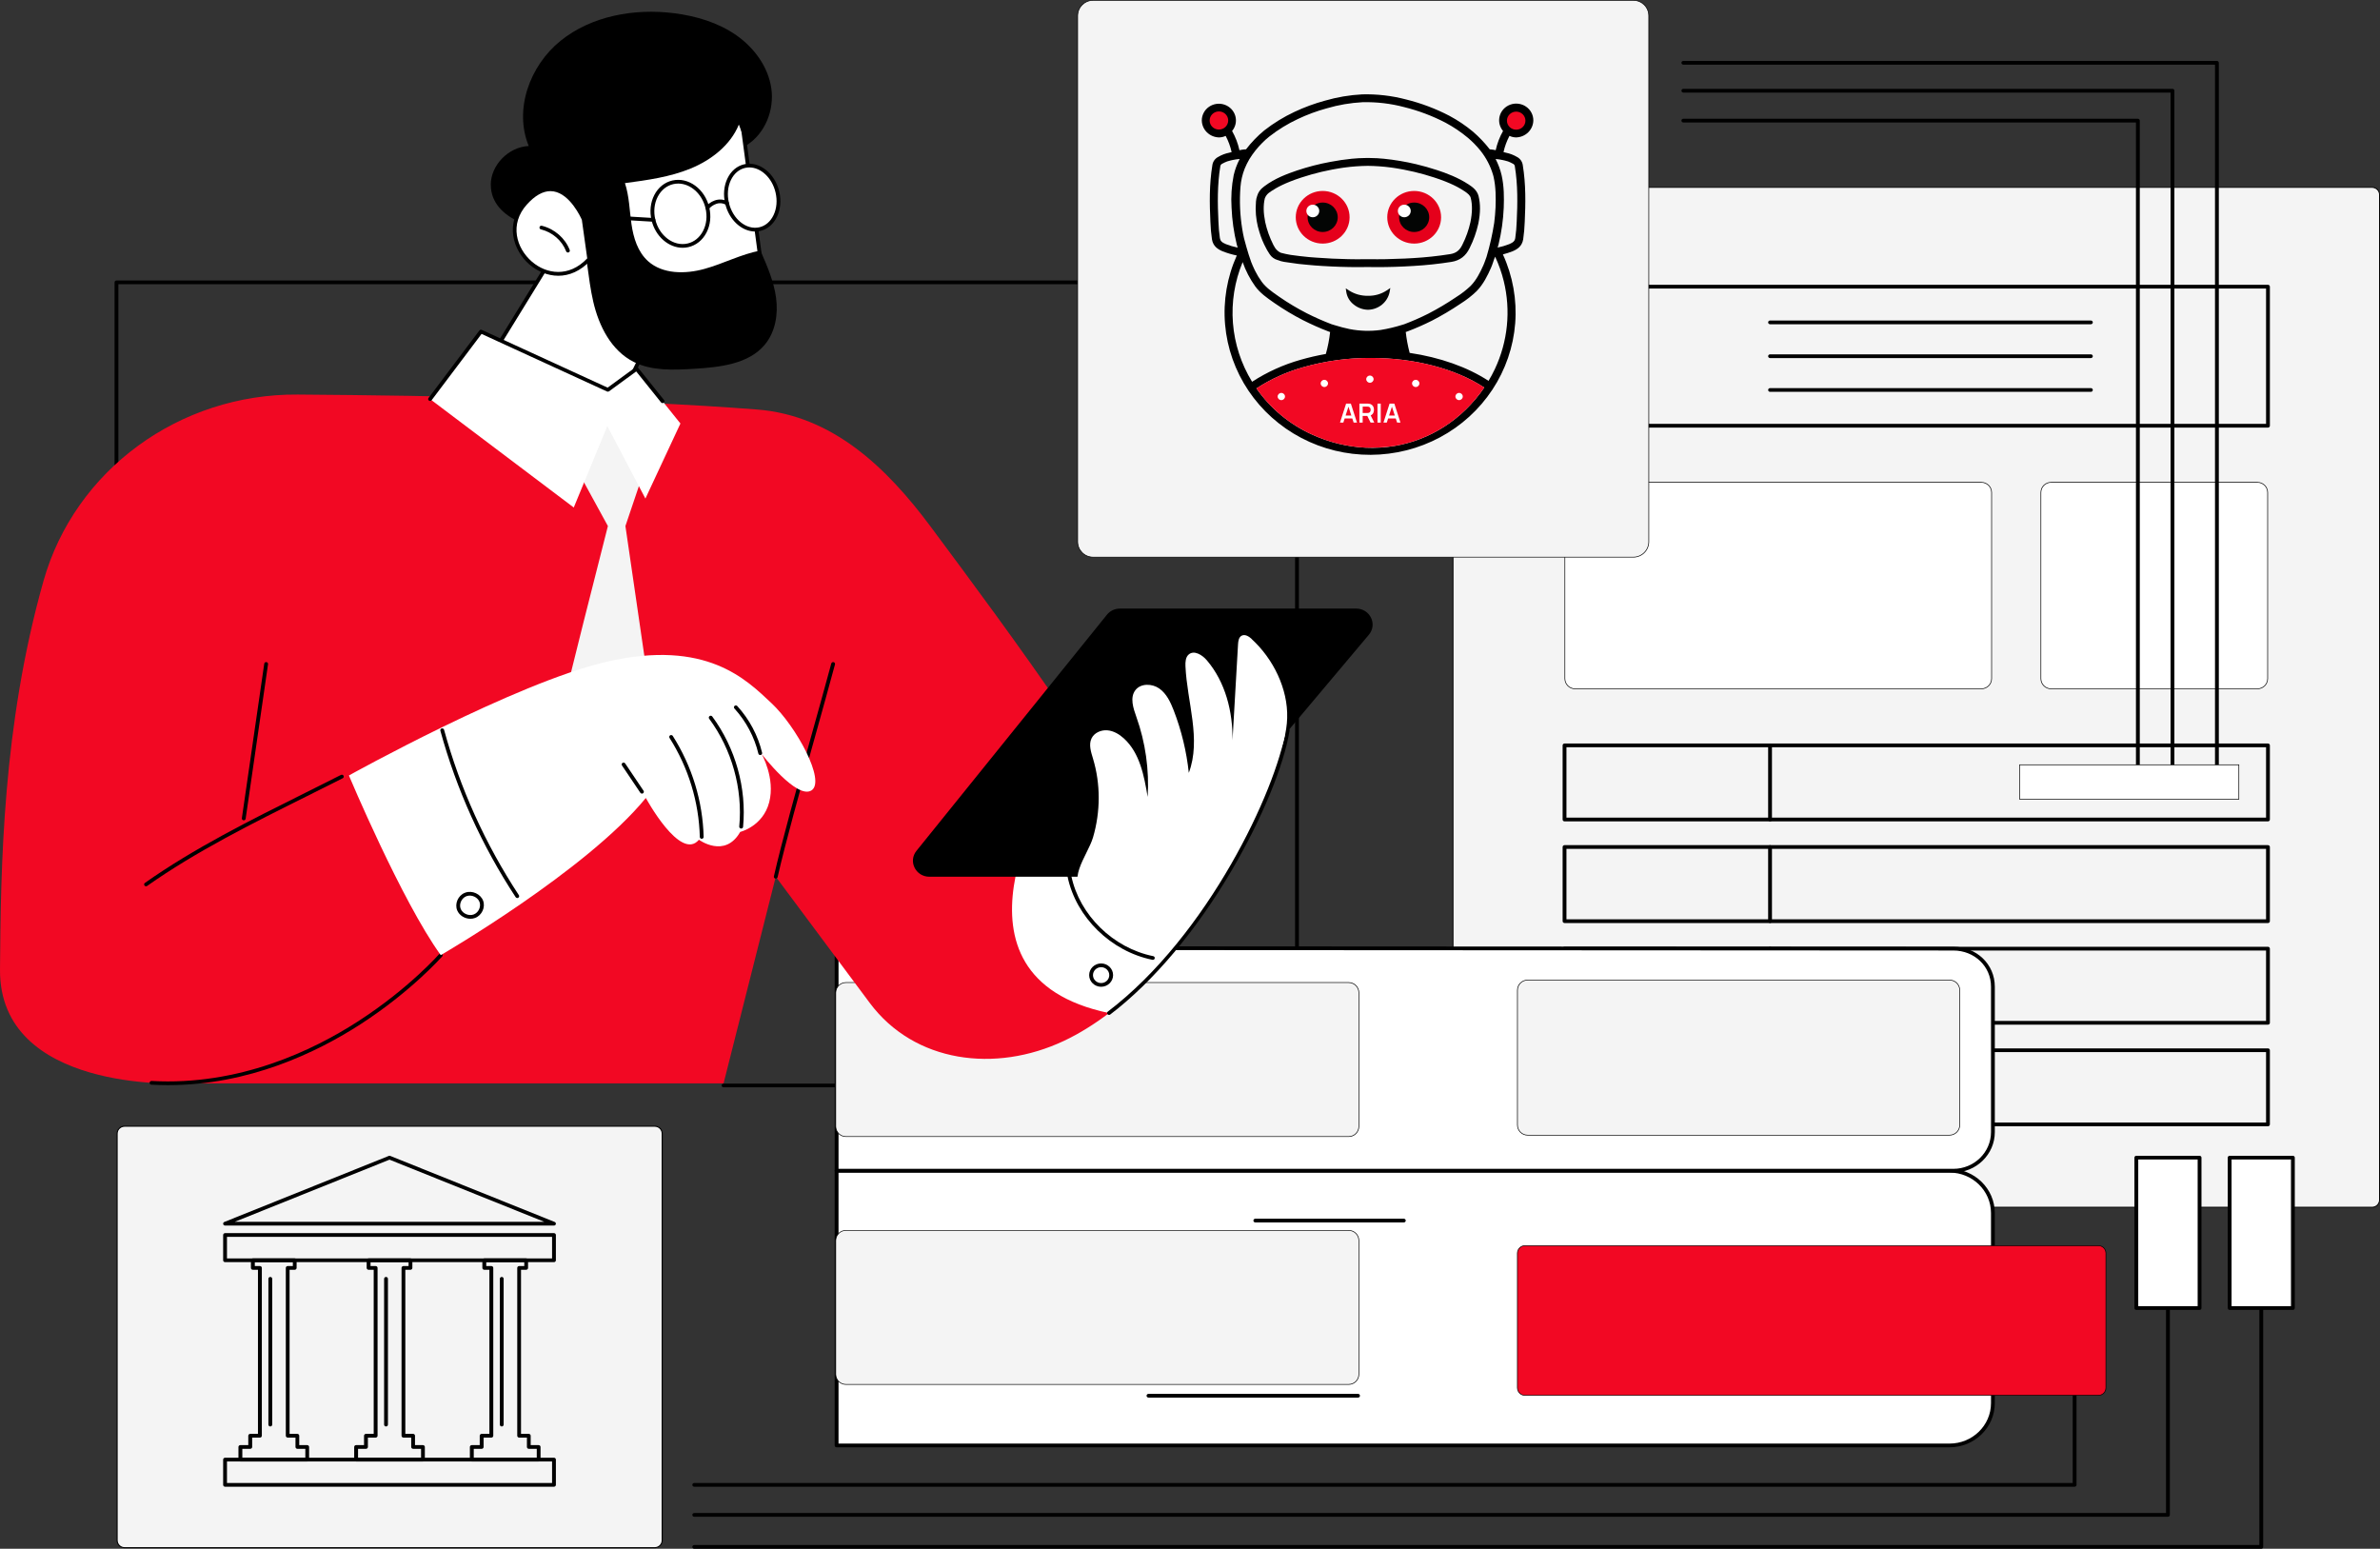 <svg width="501" height="326" viewBox="0 0 501 326" fill="none" xmlns="http://www.w3.org/2000/svg">
<rect x="0" y="0" width="501" height="326" fill="#333333" stroke="none"/>
<path d="M273.021 228.875H152.314C152.093 228.875 151.912 228.699 151.912 228.483C151.912 228.267 152.093 228.091 152.314 228.091H272.619V59.828H24.919V175.079C24.919 175.294 24.738 175.471 24.516 175.471C24.295 175.471 24.114 175.294 24.114 175.079V59.435C24.114 59.219 24.295 59.043 24.516 59.043H273.021C273.243 59.043 273.424 59.219 273.424 59.435V228.483C273.424 228.699 273.243 228.875 273.021 228.875Z" fill="black"/>
<path d="M307.423 39.438H499.339C500.203 39.438 500.904 40.139 500.904 41.003V252.554C500.904 253.417 500.203 254.117 499.339 254.117H307.422C306.559 254.117 305.859 253.417 305.859 252.554V41.003C305.859 40.139 306.559 39.438 307.423 39.438Z" fill="#F4F4F4" stroke="black" stroke-width="0.194"/>
<path d="M477.417 90.008H329.342C329.121 90.008 328.94 89.831 328.94 89.615V60.338C328.94 60.122 329.121 59.945 329.342 59.945H477.417C477.639 59.945 477.82 60.122 477.82 60.338V89.615C477.82 89.831 477.639 90.008 477.417 90.008ZM329.744 89.223H477.015V60.73H329.744V89.223Z" fill="black"/>
<path d="M440.143 68.251H372.602C372.381 68.251 372.2 68.075 372.2 67.859C372.2 67.643 372.381 67.467 372.602 67.467H440.143C440.364 67.467 440.545 67.643 440.545 67.859C440.545 68.075 440.364 68.251 440.143 68.251Z" fill="black"/>
<path d="M440.144 75.371H372.603C372.382 75.371 372.201 75.194 372.201 74.978C372.201 74.763 372.382 74.586 372.603 74.586H440.144C440.365 74.586 440.546 74.763 440.546 74.978C440.546 75.194 440.365 75.371 440.144 75.371Z" fill="black"/>
<path d="M440.144 82.478H372.603C372.382 82.478 372.201 82.301 372.201 82.086C372.201 81.87 372.382 81.693 372.603 81.693H440.144C440.365 81.693 440.546 81.87 440.546 82.086C440.546 82.301 440.365 82.478 440.144 82.478Z" fill="black"/>
<path d="M331.557 101.53H417.096C418.28 101.53 419.24 102.49 419.24 103.675V142.84C419.24 144.024 418.28 144.984 417.096 144.984H331.557C330.372 144.984 329.412 144.024 329.412 142.84V103.675C329.412 102.49 330.372 101.53 331.557 101.53Z" fill="white" stroke="black" stroke-width="0.138"/>
<path d="M431.759 101.53H475.206C476.39 101.531 477.35 102.49 477.35 103.675V142.84C477.35 144.024 476.39 144.984 475.206 144.984H431.759C430.574 144.984 429.614 144.024 429.614 142.84V103.675C429.614 102.49 430.574 101.53 431.759 101.53Z" fill="white" stroke="black" stroke-width="0.138"/>
<path d="M477.417 172.894H329.341C329.12 172.894 328.939 172.718 328.939 172.502V156.892C328.939 156.677 329.12 156.5 329.341 156.5H477.417C477.638 156.5 477.819 156.677 477.819 156.892V172.502C477.819 172.718 477.638 172.894 477.417 172.894ZM329.744 172.11H477.014V157.285H329.744V172.11Z" fill="black"/>
<path d="M372.601 172.894C372.38 172.894 372.199 172.718 372.199 172.502V156.892C372.199 156.677 372.38 156.5 372.601 156.5C372.823 156.5 373.004 156.677 373.004 156.892V172.502C373.004 172.718 372.823 172.894 372.601 172.894Z" fill="black"/>
<path d="M477.417 194.289H329.341C329.12 194.289 328.939 194.112 328.939 193.897V178.287C328.939 178.071 329.12 177.895 329.341 177.895H477.417C477.638 177.895 477.819 178.071 477.819 178.287V193.897C477.819 194.112 477.638 194.289 477.417 194.289ZM329.744 193.504H477.014V178.679H329.744V193.504Z" fill="black"/>
<path d="M372.601 194.289C372.38 194.289 372.199 194.112 372.199 193.897V178.287C372.199 178.071 372.38 177.895 372.601 177.895C372.823 177.895 373.004 178.071 373.004 178.287V193.897C373.004 194.112 372.823 194.289 372.601 194.289Z" fill="black"/>
<path d="M477.417 215.683H329.341C329.12 215.683 328.939 215.507 328.939 215.291V199.681C328.939 199.466 329.12 199.289 329.341 199.289H477.417C477.638 199.289 477.819 199.466 477.819 199.681V215.291C477.819 215.507 477.638 215.683 477.417 215.683ZM329.744 214.899H477.014V200.074H329.744V214.899Z" fill="black"/>
<path d="M372.601 215.683C372.38 215.683 372.199 215.507 372.199 215.291V199.681C372.199 199.466 372.38 199.289 372.601 199.289C372.823 199.289 373.004 199.466 373.004 199.681V215.291C373.004 215.507 372.823 215.683 372.601 215.683Z" fill="black"/>
<path d="M477.417 237.07H329.341C329.12 237.07 328.939 236.894 328.939 236.678V221.068C328.939 220.852 329.12 220.676 329.341 220.676H477.417C477.638 220.676 477.819 220.852 477.819 221.068V236.678C477.819 236.894 477.638 237.07 477.417 237.07ZM329.744 236.286H477.014V221.46H329.744V236.286Z" fill="black"/>
<path d="M372.601 237.07C372.38 237.07 372.199 236.894 372.199 236.678V221.068C372.199 220.852 372.38 220.676 372.601 220.676C372.823 220.676 373.004 220.852 373.004 221.068V236.678C373.004 236.894 372.823 237.07 372.601 237.07Z" fill="black"/>
<path d="M410.378 304.248L176.102 304.248V246.419L410.378 246.419C415.416 246.419 419.508 250.408 419.508 255.32V295.347C419.508 300.258 415.416 304.248 410.378 304.248Z" fill="white"/>
<path d="M410.381 304.645H176.105C175.884 304.645 175.703 304.469 175.703 304.253V246.424C175.703 246.208 175.884 246.031 176.105 246.031H410.381C415.637 246.031 419.914 250.201 419.914 255.325V295.352C419.914 300.475 415.637 304.645 410.381 304.645ZM176.512 303.861H410.385C415.198 303.861 419.114 300.044 419.114 295.352V255.325C419.114 250.633 415.198 246.816 410.385 246.816H176.512V303.861Z" fill="black"/>
<path d="M178.07 258.987H283.903C285.088 258.987 286.048 259.947 286.048 261.132V289.265C286.048 290.449 285.088 291.41 283.903 291.41H178.07C176.886 291.41 175.926 290.449 175.926 289.265V261.132C175.926 259.947 176.886 258.987 178.07 258.987Z" fill="#F4F4F4" stroke="black" stroke-width="0.138"/>
<path d="M295.513 257.312H264.249C264.028 257.312 263.847 257.135 263.847 256.92C263.847 256.704 264.028 256.527 264.249 256.527H295.513C295.734 256.527 295.915 256.704 295.915 256.92C295.915 257.135 295.734 257.312 295.513 257.312Z" fill="black"/>
<path d="M285.875 294.181H241.759C241.538 294.181 241.356 294.005 241.356 293.789C241.356 293.573 241.538 293.396 241.759 293.396H285.875C286.097 293.396 286.278 293.573 286.278 293.789C286.278 294.005 286.097 294.181 285.875 294.181Z" fill="black"/>
<path d="M176.112 246.423H411.185C415.785 246.423 419.515 242.787 419.515 238.303V207.679C419.515 203.195 415.785 199.684 411.185 199.684L176.112 199.555V246.423Z" fill="white"/>
<path d="M411.184 246.813H176.111C175.89 246.813 175.709 246.637 175.709 246.421V199.552C175.709 199.447 175.753 199.348 175.826 199.274C175.898 199.199 176.003 199.16 176.111 199.16L411.184 199.29C416.082 199.29 419.917 202.973 419.917 207.677V238.3C419.917 242.996 415.997 246.813 411.18 246.813H411.184ZM176.514 246.029H411.184C415.558 246.029 419.116 242.561 419.116 238.3V207.677C419.116 203.413 415.631 200.074 411.184 200.074L176.514 199.949V246.033V246.029Z" fill="black"/>
<path d="M178.071 206.817H283.904C285.088 206.818 286.048 207.778 286.048 208.962V237.095C286.048 238.279 285.088 239.24 283.904 239.24H178.071C176.886 239.24 175.926 238.279 175.926 237.095V208.962C175.926 207.778 176.886 206.818 178.071 206.817Z" fill="#F4F4F4" stroke="black" stroke-width="0.138"/>
<path d="M321.572 206.294H410.391C411.575 206.294 412.536 207.254 412.536 208.438V236.795C412.536 237.98 411.575 238.94 410.391 238.94H321.572C320.388 238.94 319.428 237.979 319.428 236.795V208.438C319.428 207.254 320.388 206.294 321.572 206.294Z" fill="#F4F4F4" stroke="black" stroke-width="0.138"/>
<path d="M99.759 80.975L117.799 51.642L139.296 49.92L141.807 60.979L127.843 89.684L99.759 80.975Z" fill="white"/>
<path d="M127.841 90.075C127.8 90.075 127.76 90.067 127.72 90.056L99.636 81.343C99.519 81.307 99.426 81.221 99.382 81.107C99.338 80.993 99.35 80.868 99.414 80.766L117.454 51.437C117.523 51.327 117.635 51.257 117.768 51.249L139.265 49.527C139.462 49.511 139.647 49.64 139.692 49.833L142.203 60.892C142.223 60.978 142.211 61.064 142.175 61.143L128.211 89.852C128.142 89.993 127.998 90.075 127.849 90.075H127.841ZM100.364 80.75L127.627 89.208L141.382 60.931L138.979 50.339L118.038 52.018L100.368 80.75H100.364Z" fill="black"/>
<path d="M155.633 21.371L160.933 60.974C160.933 60.974 134.885 70.236 132.981 62.112C131.078 53.987 126.406 33.289 126.406 33.289L155.629 21.371H155.633Z" fill="white"/>
<path d="M140.066 65.843C137.937 65.843 136.074 65.557 134.73 64.847C133.583 64.239 132.863 63.348 132.593 62.199C130.714 54.164 126.066 33.58 126.018 33.372C125.977 33.188 126.074 33 126.255 32.925L155.478 21.007C155.595 20.96 155.724 20.968 155.832 21.03C155.941 21.093 156.013 21.199 156.029 21.321L161.329 60.924C161.353 61.104 161.245 61.281 161.068 61.343C160.428 61.571 148.295 65.843 140.058 65.843H140.066ZM126.875 33.525C127.474 36.177 131.623 54.545 133.374 62.026C133.591 62.956 134.158 63.654 135.108 64.156C140.907 67.232 157.997 61.567 160.492 60.712L155.301 21.933L126.871 33.525H126.875Z" fill="black"/>
<path d="M103.308 38.925C103.296 34.767 107.034 30.93 111.3 30.73C108.157 23.088 111.493 13.834 118.004 8.585C124.511 3.336 133.533 1.723 141.911 2.782C146.559 3.371 151.179 4.756 154.989 7.412C158.796 10.071 161.726 14.104 162.37 18.628C163.009 23.151 161.094 28.082 157.166 30.573C156.623 29.122 156.08 27.67 155.533 26.219C153.786 30.522 149.778 33.661 145.404 35.465C141.03 37.27 136.257 37.917 131.553 38.545C132.47 41.315 132.507 44.276 132.925 47.16C133.34 50.043 134.241 53.033 136.446 54.998C139.517 57.728 144.261 57.713 148.261 56.61C152.261 55.512 155.983 53.507 160.068 52.738C161.472 55.947 162.897 59.208 163.364 62.668C163.834 66.128 163.239 69.874 160.969 72.577C157.541 76.665 151.484 77.3 146.08 77.63C141.79 77.889 137.255 78.105 133.432 76.194C128.66 73.809 126.064 68.607 124.885 63.511C123.702 58.415 123.597 53.103 122.136 48.074C119.698 47.984 117.263 47.889 114.825 47.799C112.599 47.717 111.227 47.58 109.364 46.736C106.072 45.249 103.332 42.758 103.32 38.937L103.308 38.925Z" fill="black"/>
<path d="M122.872 46.162C122.872 46.162 118.023 34.542 110.595 42.8C103.166 51.058 115.778 63.517 124.039 54.514L122.872 46.162Z" fill="white"/>
<path d="M117.532 58.045C115.266 58.045 113.113 57.112 111.439 55.668C107.906 52.616 106.304 46.982 110.292 42.541C112.413 40.184 114.558 39.164 116.663 39.509C120.763 40.18 123.145 45.778 123.242 46.013C123.254 46.045 123.262 46.076 123.266 46.107L124.433 54.46C124.449 54.573 124.413 54.687 124.333 54.773C122.2 57.1 119.805 58.045 117.524 58.045H117.532ZM115.87 40.231C114.26 40.231 112.59 41.18 110.9 43.059C107.214 47.159 108.651 52.212 111.974 55.079C115.001 57.692 119.753 58.469 123.616 54.385L122.481 46.268C122.256 45.75 120.015 40.855 116.53 40.286C116.312 40.25 116.091 40.231 115.87 40.231Z" fill="black"/>
<path d="M119.555 53.153C119.394 53.153 119.237 53.054 119.177 52.898C118.307 50.634 116.271 48.869 113.865 48.284C113.647 48.233 113.519 48.017 113.571 47.809C113.623 47.598 113.841 47.472 114.058 47.523C116.718 48.17 118.967 50.124 119.929 52.623C120.006 52.827 119.901 53.051 119.692 53.129C119.643 53.145 119.599 53.153 119.551 53.153H119.555Z" fill="black"/>
<path d="M143.7 52.154C140.758 52.154 137.97 49.781 137.157 46.371C136.714 44.508 136.923 42.617 137.74 41.04C138.569 39.44 139.925 38.357 141.563 37.988C144.907 37.235 148.38 39.769 149.298 43.637C149.74 45.501 149.535 47.392 148.714 48.969C147.885 50.569 146.525 51.652 144.891 52.021C144.493 52.111 144.094 52.154 143.696 52.154H143.7ZM142.762 38.639C142.424 38.639 142.082 38.675 141.744 38.753C140.348 39.067 139.181 40.008 138.461 41.397C137.728 42.809 137.543 44.516 137.946 46.199C138.762 49.647 141.801 51.919 144.714 51.26C146.111 50.946 147.278 50.004 147.998 48.615C148.73 47.203 148.915 45.497 148.513 43.814C147.789 40.766 145.334 38.639 142.758 38.639H142.762Z" fill="black"/>
<path d="M163.641 40.4C164.511 44.065 162.845 47.572 159.919 48.231C156.993 48.89 153.915 46.454 153.046 42.79C152.177 39.126 153.843 35.618 156.768 34.959C159.694 34.3 162.772 36.736 163.641 40.4Z" fill="white"/>
<path d="M158.958 48.73C156.165 48.73 153.473 46.317 152.656 42.877C152.213 41.021 152.378 39.138 153.119 37.581C153.875 35.988 155.139 34.921 156.676 34.576C159.811 33.87 163.11 36.443 164.032 40.311C164.475 42.167 164.31 44.05 163.569 45.607C162.813 47.2 161.549 48.267 160.012 48.612C159.662 48.691 159.312 48.73 158.962 48.73H158.958ZM157.738 35.242C157.444 35.242 157.151 35.274 156.861 35.341C155.569 35.631 154.503 36.545 153.851 37.91C153.187 39.311 153.038 41.009 153.44 42.696C154.257 46.145 157.127 48.455 159.831 47.843C161.123 47.553 162.189 46.639 162.841 45.274C163.505 43.873 163.654 42.175 163.251 40.488C162.523 37.412 160.161 35.242 157.742 35.242H157.738Z" fill="black"/>
<path d="M148.909 44.112C148.82 44.112 148.728 44.08 148.651 44.022C148.478 43.884 148.454 43.637 148.599 43.468C149.328 42.609 151.235 41.291 153.251 42.449C153.444 42.558 153.505 42.798 153.392 42.986C153.279 43.174 153.034 43.233 152.841 43.123C150.909 42.013 149.287 43.888 149.219 43.967C149.138 44.061 149.026 44.108 148.909 44.108V44.112Z" fill="black"/>
<path d="M137.552 46.674C137.552 46.674 137.536 46.674 137.528 46.674L122.844 45.791C122.623 45.779 122.454 45.591 122.466 45.375C122.478 45.16 122.675 44.995 122.892 45.007L137.576 45.889C137.798 45.901 137.967 46.089 137.955 46.305C137.942 46.513 137.765 46.674 137.552 46.674Z" fill="black"/>
<path d="M221.323 165.646L224.41 150.354C214.39 135.721 204.551 122.473 195.879 110.818C186.559 98.291 175.17 87.428 159.344 86.197C130.958 83.984 91.509 83.262 62.652 83.05C37.775 82.866 15.759 98.927 9.152 122.293C0.532 152.786 0.166 182.362 0.001 204.068C-0.192 229.921 37.984 228.046 37.984 228.046H152.314L163.303 184.547L183.074 211.091C192.482 223.723 209.536 225.896 223.955 219.097C227.222 217.556 230.393 215.567 233.452 213.244C222.997 188.647 221.323 165.65 221.323 165.65V165.646Z" fill="#F20823"/>
<path d="M271.068 153.708L236.396 168.47C232.412 162.217 228.392 156.175 224.404 150.35L221.318 165.642C221.318 165.642 196.199 205.488 233.446 213.236C253.756 197.783 268.838 167.399 271.064 153.704L271.068 153.708Z" fill="white"/>
<path d="M233.452 213.631C233.331 213.631 233.215 213.58 233.134 213.481C232.997 213.309 233.029 213.066 233.203 212.932C254.353 196.844 268.623 166.256 270.671 153.651C270.707 153.435 270.913 153.29 271.13 153.326C271.351 153.361 271.5 153.561 271.464 153.773C270.269 161.144 265.641 172.348 259.391 183.011C251.895 195.804 242.768 206.651 233.697 213.552C233.625 213.607 233.537 213.634 233.452 213.634V213.631Z" fill="black"/>
<path d="M30.741 186.555C30.616 186.555 30.491 186.5 30.415 186.395C30.286 186.218 30.326 185.975 30.504 185.845C40.878 178.533 52.765 172.609 64.258 166.885C66.737 165.649 69.296 164.374 71.775 163.115C71.972 163.013 72.214 163.092 72.318 163.284C72.419 163.476 72.342 163.712 72.145 163.814C69.662 165.073 67.099 166.352 64.62 167.584C53.151 173.295 41.296 179.204 30.97 186.481C30.898 186.532 30.817 186.555 30.737 186.555H30.741Z" fill="black"/>
<path d="M51.312 172.67C51.312 172.67 51.276 172.67 51.256 172.666C51.035 172.635 50.882 172.439 50.914 172.223L55.626 139.697C55.658 139.481 55.864 139.332 56.081 139.364C56.302 139.395 56.455 139.591 56.423 139.807L51.711 172.333C51.683 172.529 51.51 172.67 51.312 172.67Z" fill="black"/>
<path d="M163.301 184.94C163.273 184.94 163.245 184.94 163.213 184.932C162.995 184.885 162.859 184.677 162.907 184.466C164.504 177.392 167.692 165.976 170.77 154.937C172.303 149.445 173.752 144.254 174.991 139.657C175.048 139.449 175.269 139.323 175.482 139.378C175.696 139.433 175.824 139.649 175.768 139.857C174.529 144.455 173.08 149.645 171.547 155.141C168.468 166.172 165.285 177.577 163.692 184.63C163.651 184.815 163.482 184.94 163.297 184.94H163.301Z" fill="black"/>
<path d="M35.375 228.414C34.216 228.414 33.049 228.383 31.866 228.316C31.644 228.304 31.475 228.12 31.487 227.9C31.5 227.684 31.693 227.516 31.914 227.531C50.224 228.555 65.713 221.235 75.487 214.911C86.083 208.053 92.417 200.87 92.477 200.8C92.622 200.635 92.875 200.615 93.044 200.756C93.213 200.898 93.234 201.145 93.089 201.31C93.024 201.38 86.618 208.65 75.93 215.566C66.686 221.549 52.369 228.414 35.375 228.414Z" fill="black"/>
<path d="M242.68 202.04C242.652 202.04 242.623 202.04 242.599 202.032C233.859 200.267 226.515 193.08 224.736 184.559C224.692 184.347 224.833 184.139 225.05 184.096C225.267 184.053 225.481 184.19 225.525 184.402C227.239 192.624 234.33 199.557 242.76 201.263C242.977 201.306 243.118 201.514 243.074 201.726C243.034 201.91 242.869 202.04 242.68 202.04Z" fill="black"/>
<path d="M231.792 207.707C230.403 207.707 229.272 206.604 229.272 205.251C229.272 203.897 230.403 202.795 231.792 202.795C233.18 202.795 234.311 203.897 234.311 205.251C234.311 206.604 233.18 207.707 231.792 207.707ZM231.792 203.583C230.846 203.583 230.077 204.333 230.077 205.255C230.077 206.177 230.846 206.926 231.792 206.926C232.737 206.926 233.506 206.177 233.506 205.255C233.506 204.333 232.737 203.583 231.792 203.583Z" fill="black"/>
<path d="M128.636 84.459L121.139 98.256L127.964 110.728C127.964 110.728 117.538 151.547 117.908 151.268C118.278 150.994 137.562 151.268 137.562 151.268L131.654 110.724L135.864 98.252L128.636 84.455V84.459Z" fill="#F4F4F4"/>
<path d="M101.246 69.801L127.962 82.06L133.998 77.643L143.233 89.145L135.861 104.943L127.841 89.683L120.779 106.826L90.541 84.01L101.246 69.801Z" fill="white"/>
<path d="M139.478 84.853C139.358 84.853 139.241 84.802 139.16 84.704L133.925 78.184L128.203 82.37C128.082 82.456 127.925 82.472 127.788 82.409L101.37 70.287L90.859 84.237C90.726 84.414 90.477 84.449 90.296 84.32C90.115 84.19 90.078 83.947 90.211 83.77L100.915 69.561C101.028 69.408 101.237 69.357 101.41 69.439L127.909 81.597L133.752 77.321C133.929 77.192 134.175 77.223 134.311 77.391L139.792 84.214C139.929 84.386 139.897 84.629 139.724 84.763C139.651 84.818 139.563 84.845 139.474 84.845L139.478 84.853Z" fill="black"/>
<path d="M73.446 163.23C73.446 163.23 84.52 189.597 92.781 201.048C92.781 201.048 123.453 183.273 135.952 167.965C135.952 167.965 143.236 181.429 147.127 176.757C147.127 176.757 152.584 180.782 155.819 175.109C155.819 175.109 160.604 173.948 161.92 168.868C163.236 163.784 160.326 158.707 160.326 158.707C160.326 158.707 167.71 168.315 170.805 166.381C173.9 164.447 167.63 152.901 162.375 147.985C157.123 143.07 148.725 134.455 127.727 139.288C108.536 143.705 73.45 163.23 73.45 163.23H73.446Z" fill="white"/>
<path d="M147.719 176.563C147.501 176.563 147.32 176.394 147.316 176.178C147.127 168.807 144.922 161.596 140.938 155.323C140.821 155.139 140.878 154.896 141.067 154.782C141.256 154.668 141.506 154.723 141.622 154.907C145.683 161.298 147.928 168.642 148.121 176.155C148.125 176.37 147.952 176.551 147.731 176.555C147.731 176.555 147.723 176.555 147.719 176.555V176.563Z" fill="black"/>
<path d="M156.015 174.399C156.015 174.399 155.991 174.399 155.979 174.399C155.758 174.38 155.597 174.187 155.617 173.972C156.373 166.024 154.064 157.754 149.279 151.277C149.15 151.1 149.19 150.857 149.371 150.728C149.552 150.602 149.802 150.641 149.935 150.818C154.832 157.448 157.194 165.914 156.422 174.046C156.402 174.25 156.228 174.403 156.023 174.403L156.015 174.399Z" fill="black"/>
<path d="M160.031 158.927C159.85 158.927 159.685 158.806 159.641 158.625C158.8 155.114 157.053 151.83 154.599 149.135C154.45 148.974 154.466 148.727 154.631 148.582C154.796 148.437 155.053 148.453 155.198 148.614C157.745 151.407 159.552 154.808 160.426 158.445C160.478 158.657 160.341 158.868 160.124 158.915C160.092 158.923 160.063 158.927 160.031 158.927Z" fill="black"/>
<path d="M135.134 167.048C135.002 167.048 134.873 166.985 134.796 166.872L130.929 161.124C130.809 160.944 130.861 160.701 131.046 160.583C131.231 160.465 131.481 160.516 131.601 160.697L135.468 166.444C135.589 166.624 135.537 166.868 135.352 166.985C135.283 167.028 135.207 167.048 135.13 167.048H135.134Z" fill="black"/>
<path d="M108.886 189.025C108.753 189.025 108.624 188.963 108.548 188.845C101.437 178.017 96.105 166.232 92.701 153.812C92.644 153.604 92.769 153.388 92.987 153.333C93.2 153.279 93.421 153.4 93.477 153.612C96.858 165.954 102.157 177.668 109.224 188.425C109.344 188.609 109.288 188.849 109.103 188.966C109.035 189.01 108.962 189.029 108.886 189.029V189.025Z" fill="black"/>
<path d="M99.019 193.392C97.856 193.392 96.697 192.706 96.247 191.635C95.671 190.25 96.404 188.524 97.816 187.943C97.844 187.931 97.868 187.924 97.897 187.92C97.921 187.904 97.945 187.892 97.973 187.884C99.418 187.382 101.152 188.171 101.691 189.571C102.227 190.972 101.442 192.674 100.013 193.216C99.691 193.337 99.357 193.396 99.019 193.396V193.392ZM98.182 188.638C98.182 188.638 98.146 188.657 98.126 188.665C97.12 189.081 96.581 190.352 96.991 191.337C97.402 192.321 98.701 192.867 99.72 192.482C100.738 192.098 101.317 190.838 100.935 189.842C100.553 188.846 99.273 188.265 98.243 188.622C98.223 188.63 98.203 188.634 98.182 188.638Z" fill="black"/>
<path d="M285.482 128.1H235.736C234.673 128.1 233.671 128.574 233.02 129.386L192.919 179.095C191.137 181.304 192.754 184.544 195.636 184.544H243.659C244.694 184.544 245.675 184.093 246.331 183.312L288.154 133.604C290.005 131.407 288.399 128.1 285.482 128.1Z" fill="black"/>
<path d="M263.488 134.492C262.904 133.958 262.071 133.433 261.371 133.809C260.764 134.135 260.651 134.943 260.611 135.63C260.224 142.361 259.834 149.09 259.448 155.821C259.528 149.803 257.959 143.574 254.047 138.988C253.086 137.858 251.383 136.795 250.244 137.748C249.56 138.321 249.508 139.341 249.544 140.231C249.878 147.787 252.912 155.598 250.249 162.679C249.774 158.179 248.699 153.738 247.065 149.517C246.393 147.787 245.564 146.01 244.047 144.935C242.53 143.86 240.144 143.793 239.009 145.265C237.806 146.826 238.55 149.05 239.21 150.906C241.13 156.284 241.943 162.051 241.585 167.747C240.848 163.299 239.931 158.497 236.599 155.445C235.621 154.55 234.418 153.829 233.098 153.723C231.778 153.613 230.341 154.237 229.77 155.429C229.142 156.739 229.661 158.281 230.08 159.674C231.701 165.041 231.665 170.874 230.092 176.249C228.909 180.278 223.846 185.703 229.202 188.849C231.041 189.928 233.311 190.015 235.424 189.713C241.391 188.861 246.579 185.268 251.242 181.462C256.007 177.575 260.53 173.306 264.003 168.242C267.48 163.177 270.78 157.245 270.957 151.11C271.134 144.974 268.011 138.654 263.472 134.508L263.488 134.492Z" fill="white"/>
<path d="M26.207 237.062H137.845C138.701 237.062 139.396 237.756 139.396 238.612V324.222C139.396 325.078 138.701 325.771 137.845 325.771H26.207C25.351 325.771 24.656 325.078 24.656 324.222V238.612C24.656 237.756 25.351 237.062 26.207 237.062Z" fill="#F4F4F4" stroke="black" stroke-width="0.221"/>
<path d="M56.901 300.258C56.679 300.258 56.498 300.081 56.498 299.865V269.176C56.498 268.96 56.679 268.783 56.901 268.783C57.122 268.783 57.303 268.96 57.303 269.176V299.865C57.303 300.081 57.122 300.258 56.901 300.258Z" fill="black"/>
<path d="M64.672 307.622H50.596C50.375 307.622 50.194 307.446 50.194 307.23V304.574C50.194 304.358 50.375 304.182 50.596 304.182H52.266V302.209C52.266 301.993 52.447 301.816 52.668 301.816H54.302V267.278H53.224C53.002 267.278 52.821 267.101 52.821 266.886V265.273C52.821 265.057 53.002 264.881 53.224 264.881H62.037C62.258 264.881 62.439 265.057 62.439 265.273V266.886C62.439 267.101 62.258 267.278 62.037 267.278H60.958V301.816H62.592C62.813 301.816 62.994 301.993 62.994 302.209V304.182H64.664C64.886 304.182 65.067 304.358 65.067 304.574V307.23C65.067 307.446 64.886 307.622 64.664 307.622H64.672ZM51.002 306.838H64.274V304.966H62.604C62.383 304.966 62.202 304.79 62.202 304.574V302.601H60.568C60.346 302.601 60.165 302.424 60.165 302.209V266.886C60.165 266.67 60.346 266.493 60.568 266.493H61.646V265.665H53.638V266.493H54.717C54.938 266.493 55.119 266.67 55.119 266.886V302.209C55.119 302.424 54.938 302.601 54.717 302.601H53.083V304.574C53.083 304.79 52.902 304.966 52.681 304.966H51.011V306.838H51.002Z" fill="black"/>
<path d="M81.26 300.258C81.038 300.258 80.857 300.081 80.857 299.865V269.176C80.857 268.96 81.038 268.783 81.26 268.783C81.481 268.783 81.662 268.96 81.662 269.176V299.865C81.662 300.081 81.481 300.258 81.26 300.258Z" fill="black"/>
<path d="M89.037 307.622H74.961C74.739 307.622 74.558 307.446 74.558 307.23V304.574C74.558 304.358 74.739 304.182 74.961 304.182H76.631V302.209C76.631 301.993 76.812 301.816 77.033 301.816H78.667V267.278H77.588C77.367 267.278 77.186 267.101 77.186 266.886V265.273C77.186 265.057 77.367 264.881 77.588 264.881H86.401C86.623 264.881 86.804 265.057 86.804 265.273V266.886C86.804 267.101 86.623 267.278 86.401 267.278H85.323V301.816H86.957C87.178 301.816 87.359 301.993 87.359 302.209V304.182H89.029C89.25 304.182 89.431 304.358 89.431 304.574V307.23C89.431 307.446 89.25 307.622 89.029 307.622H89.037ZM75.363 306.838H88.635V304.966H86.965C86.743 304.966 86.562 304.79 86.562 304.574V302.601H84.928C84.707 302.601 84.526 302.424 84.526 302.209V266.886C84.526 266.67 84.707 266.493 84.928 266.493H86.007V265.665H77.999V266.493H79.077C79.299 266.493 79.48 266.67 79.48 266.886V302.209C79.48 302.424 79.299 302.601 79.077 302.601H77.444V304.574C77.444 304.79 77.263 304.966 77.041 304.966H75.371V306.838H75.363Z" fill="black"/>
<path d="M105.619 300.258C105.397 300.258 105.216 300.081 105.216 299.865V269.176C105.216 268.96 105.397 268.783 105.619 268.783C105.84 268.783 106.021 268.96 106.021 269.176V299.865C106.021 300.081 105.84 300.258 105.619 300.258Z" fill="black"/>
<path d="M113.391 307.622H99.314C99.093 307.622 98.912 307.446 98.912 307.23V304.574C98.912 304.358 99.093 304.182 99.314 304.182H100.984V302.209C100.984 301.993 101.165 301.816 101.387 301.816H103.02V267.278H101.942C101.721 267.278 101.54 267.101 101.54 266.886V265.273C101.54 265.057 101.721 264.881 101.942 264.881H110.755C110.976 264.881 111.157 265.057 111.157 265.273V266.886C111.157 267.101 110.976 267.278 110.755 267.278H109.676V301.816H111.31C111.531 301.816 111.713 301.993 111.713 302.209V304.182H113.383C113.604 304.182 113.785 304.358 113.785 304.574V307.23C113.785 307.446 113.604 307.622 113.383 307.622H113.391ZM99.721 306.838H112.992V304.966H111.322C111.101 304.966 110.92 304.79 110.92 304.574V302.601H109.286C109.065 302.601 108.884 302.424 108.884 302.209V266.886C108.884 266.67 109.065 266.493 109.286 266.493H110.365V265.665H102.357V266.493H103.435C103.656 266.493 103.837 266.67 103.837 266.886V302.209C103.837 302.424 103.656 302.601 103.435 302.601H101.801V304.574C101.801 304.79 101.62 304.966 101.399 304.966H99.729V306.838H99.721Z" fill="black"/>
<path d="M116.615 265.669H47.376C47.155 265.669 46.974 265.492 46.974 265.276V259.957C46.974 259.741 47.155 259.564 47.376 259.564H116.615C116.836 259.564 117.017 259.741 117.017 259.957V265.276C117.017 265.492 116.836 265.669 116.615 265.669ZM47.779 264.884H116.213V260.349H47.779V264.884Z" fill="black"/>
<path d="M116.615 312.942H47.376C47.155 312.942 46.974 312.766 46.974 312.55V307.23C46.974 307.014 47.155 306.838 47.376 306.838H116.615C116.836 306.838 117.017 307.014 117.017 307.23V312.55C117.017 312.766 116.836 312.942 116.615 312.942ZM47.779 312.158H116.213V307.622H47.779V312.158Z" fill="black"/>
<path d="M116.614 257.969H47.375C47.182 257.969 47.017 257.836 46.981 257.651C46.945 257.467 47.045 257.283 47.222 257.212L81.842 243.309C81.939 243.269 82.051 243.269 82.148 243.309L116.767 257.212C116.944 257.283 117.045 257.467 117.009 257.651C116.972 257.836 116.807 257.969 116.614 257.969ZM49.407 257.185H114.582L81.995 244.097L49.407 257.185Z" fill="black"/>
<path d="M343.826 117.276L230.1 117.276C228.304 117.276 226.848 115.82 226.848 114.024V3.321C226.848 1.525 228.304 0.069 230.1 0.069L343.826 0.069C345.623 0.069 347.078 1.525 347.078 3.321V114.024C347.078 115.82 345.622 117.276 343.826 117.276Z" fill="#F4F4F4" stroke="black" stroke-width="0.138"/>
<g clip-path="url(#clip0_3700_987)">
<path d="M319.128 28.923C320.092 28.905 321.011 28.522 321.691 27.854C322.371 27.186 322.758 26.286 322.772 25.343C322.775 24.778 322.638 24.22 322.373 23.717C322.109 23.214 321.724 22.781 321.252 22.454C320.78 22.128 320.235 21.917 319.662 21.84C319.089 21.763 318.505 21.822 317.96 22.012C317.416 22.203 316.926 22.518 316.532 22.933C316.139 23.347 315.854 23.848 315.7 24.393C315.547 24.939 315.53 25.512 315.651 26.065C315.773 26.618 316.028 27.134 316.397 27.57C315.68 28.837 315.159 30.201 314.85 31.617C314.511 31.54 314.167 31.485 313.821 31.452C313.75 31.448 313.678 31.442 313.607 31.439C312.553 30.082 311.364 28.831 310.056 27.705C308.524 26.432 306.863 25.316 305.1 24.373C302.217 22.874 299.159 21.72 295.994 20.937C292.976 20.142 289.857 19.781 286.733 19.863C284.078 20.004 281.449 20.45 278.9 21.191C276.692 21.789 274.544 22.581 272.481 23.555C270.22 24.614 268.09 25.922 266.132 27.454C264.701 28.631 263.414 29.966 262.297 31.432C262.177 31.439 262.057 31.446 261.937 31.453C261.59 31.485 261.246 31.541 260.906 31.619C260.598 30.202 260.077 28.838 259.359 27.571C259.723 27.135 259.975 26.62 260.093 26.07C260.211 25.519 260.193 24.949 260.039 24.407C259.884 23.865 259.599 23.367 259.207 22.955C258.815 22.543 258.328 22.229 257.786 22.04C257.244 21.851 256.663 21.791 256.093 21.867C255.523 21.943 254.979 22.152 254.509 22.476C254.038 22.799 253.654 23.229 253.389 23.728C253.123 24.227 252.984 24.782 252.984 25.344C252.997 26.287 253.384 27.187 254.064 27.855C254.745 28.523 255.664 28.907 256.628 28.924C257.107 28.914 257.578 28.806 258.011 28.606C258.58 29.684 259.001 30.832 259.263 32.018C259.023 32.08 258.771 32.145 258.695 32.159C257.906 32.321 257.15 32.611 256.459 33.016C256.129 33.184 255.844 33.425 255.628 33.721C255.412 34.017 255.27 34.358 255.214 34.718C254.539 38.817 254.612 42.894 254.795 46.692C254.835 47.922 254.944 49.149 255.12 50.367C255.36 51.864 256.402 52.491 257.39 52.909C258.35 53.279 259.34 53.57 260.349 53.78C258.304 58.347 257.457 63.341 257.887 68.31C258.316 73.278 260.007 78.062 262.807 82.23C265.607 86.397 269.427 89.815 273.92 92.174C278.413 94.532 283.438 95.756 288.538 95.736C293.638 95.715 298.652 94.449 303.125 92.054C307.598 89.659 311.388 86.21 314.152 82.02C316.917 77.83 318.567 73.032 318.954 68.06C319.34 63.089 318.451 58.102 316.367 53.551C317.046 53.373 317.714 53.158 318.368 52.907C319.356 52.491 320.399 51.863 320.638 50.365C320.814 49.147 320.923 47.919 320.963 46.689C321.144 42.892 321.22 38.814 320.545 34.715C320.489 34.356 320.347 34.014 320.131 33.719C319.915 33.423 319.63 33.181 319.3 33.014C318.607 32.61 317.852 32.32 317.063 32.157C316.988 32.143 316.733 32.077 316.495 32.016C316.758 30.829 317.179 29.681 317.748 28.602C318.179 28.804 318.65 28.913 319.128 28.923ZM261.121 39.362C261.223 38.047 261.519 36.753 262 35.521C262.285 34.826 262.618 34.151 262.999 33.501C263.766 32.252 264.682 31.096 265.728 30.057C266.188 29.591 266.677 29.152 267.192 28.743C269.05 27.29 271.071 26.049 273.217 25.046C275.188 24.113 277.241 23.356 279.35 22.784C281.774 22.077 284.275 21.651 286.801 21.515C289.762 21.44 292.718 21.786 295.577 22.541C298.611 23.292 301.541 24.398 304.303 25.834C305.966 26.726 307.531 27.782 308.975 28.983C309.953 29.81 310.85 30.726 311.651 31.719C312.867 33.249 313.77 34.994 314.311 36.858C314.345 36.985 314.38 37.113 314.41 37.242C314.894 39.39 314.894 41.597 314.819 43.663C314.772 44.745 314.676 45.824 314.538 46.898C314.162 49.325 313.621 51.726 312.918 54.083C312.771 54.502 312.637 54.868 312.531 55.146C312.523 55.166 312.515 55.186 312.509 55.206C312.385 55.526 312.308 55.715 312.308 55.715C312.263 55.806 312.228 55.884 312.2 55.955C311.568 57.367 310.789 58.931 309.593 60.16C308.657 61.053 307.629 61.85 306.527 62.537L306.386 62.633C304.54 63.878 302.62 65.016 300.636 66.04C298.991 66.865 297.303 67.605 295.578 68.255L295.261 68.348C293.735 68.836 292.173 69.208 290.588 69.462C288.428 69.748 286.234 69.682 284.095 69.267C283.032 69.048 281.982 68.773 280.949 68.444L280.331 68.259C278.535 67.575 276.777 66.798 275.065 65.932C273.061 64.902 271.128 63.745 269.28 62.467L269.011 62.278C267.718 61.376 266.496 60.524 265.609 59.322C265.077 58.593 264.609 57.823 264.21 57.017C264.164 56.91 264.113 56.804 264.055 56.701C263.821 56.216 263.6 55.699 263.382 55.151C262.659 53.181 261.96 50.491 261.863 50.117C261.716 49.469 261.59 48.815 261.488 48.157C261.017 45.249 260.894 42.297 261.121 39.362ZM258.059 51.389C257.195 51.025 256.887 50.715 256.79 50.112C256.623 48.953 256.52 47.786 256.483 46.616C256.306 42.908 256.231 38.932 256.883 34.982C256.898 34.868 256.944 34.76 257.015 34.668C257.086 34.577 257.18 34.505 257.288 34.46C257.62 34.273 257.965 34.112 258.321 33.977C258.557 33.905 258.783 33.841 258.998 33.788H259.002C259.098 33.772 259.226 33.74 259.423 33.69C259.931 33.579 260.446 33.502 260.965 33.46C260.395 34.544 259.969 35.694 259.696 36.883C259.251 39.134 259.101 41.431 259.248 43.718C259.359 46.328 259.727 48.922 260.347 51.463C260.402 51.694 260.473 51.913 260.54 52.121C259.692 51.953 258.861 51.708 258.059 51.389ZM261.583 55.168C262.218 56.986 263.11 58.707 264.235 60.281C265.284 61.703 266.677 62.675 268.027 63.615L268.294 63.802C270.201 65.122 272.196 66.318 274.264 67.382C276.042 68.283 277.867 69.09 279.732 69.801L279.767 69.815L279.803 69.825C279.869 69.843 279.932 69.863 279.995 69.883C279.826 71.445 279.525 72.991 279.096 74.505C277.314 74.82 275.551 75.227 273.813 75.722C270.176 76.748 266.722 78.312 263.57 80.36C261.264 76.599 259.884 72.365 259.539 67.993C259.195 63.621 259.894 59.23 261.583 55.168ZM287.478 94.238C283.59 94.042 279.778 93.11 276.252 91.495C271.497 89.354 267.43 85.986 264.486 81.754C267.504 79.787 270.815 78.287 274.301 77.307C278.946 75.978 283.763 75.317 288.603 75.345C297.78 75.345 306.397 77.607 312.446 81.573C307.796 88.372 300.985 92.634 293.489 93.885C291.504 94.213 289.489 94.332 287.478 94.238ZM316.543 59.15C318.066 65.361 317.406 71.892 314.67 77.692C314.266 78.546 313.824 79.372 313.345 80.169C308.875 77.25 303.093 75.219 296.739 74.28C296.358 72.833 296.083 71.362 295.915 69.877L296.135 69.814L296.169 69.8C297.962 69.124 299.717 68.356 301.426 67.499C303.469 66.444 305.446 65.273 307.348 63.991L307.488 63.898C308.688 63.147 309.804 62.276 310.82 61.299C312.278 59.806 313.155 57.97 313.864 56.371C314.055 55.94 314.2 55.506 314.34 55.087C314.449 54.727 314.579 54.374 314.731 54.029C315.502 55.675 316.109 57.39 316.543 59.151V59.15ZM316.755 33.787H316.759C316.975 33.84 317.202 33.904 317.438 33.976C317.795 34.111 318.14 34.272 318.471 34.459C318.579 34.504 318.674 34.576 318.745 34.668C318.816 34.76 318.861 34.868 318.876 34.982C319.528 38.932 319.455 42.908 319.276 46.615C319.238 47.785 319.135 48.953 318.969 50.112C318.873 50.715 318.564 51.025 317.7 51.389C316.909 51.703 316.09 51.945 315.254 52.114C315.321 51.907 315.39 51.693 315.445 51.464C316.065 48.923 316.433 46.329 316.543 43.719C316.621 41.544 316.621 39.212 316.096 36.884C315.817 35.698 315.392 34.549 314.829 33.463C315.334 33.504 315.836 33.581 316.33 33.691C316.528 33.74 316.659 33.77 316.755 33.787V33.787Z" fill="black"/>
<path d="M293.488 93.883C300.983 92.632 307.794 88.37 312.444 81.571C306.397 77.605 297.779 75.343 288.601 75.343C283.762 75.316 278.944 75.977 274.3 77.305C270.813 78.285 267.503 79.785 264.484 81.752C267.428 85.983 271.496 89.351 276.25 91.493C279.776 93.108 283.589 94.04 287.477 94.236C287.721 94.24 287.963 94.246 288.207 94.246C289.974 94.249 291.739 94.127 293.488 93.883Z" fill="#F20823"/>
<path d="M291.921 61.125C290.754 61.9 289.367 62.297 287.956 62.26C286.551 62.291 285.17 61.906 283.994 61.154L283.289 60.703L283.409 61.518C283.582 62.543 284.141 63.468 284.977 64.11C285.813 64.788 286.857 65.172 287.943 65.202H288.022C289.089 65.169 290.114 64.785 290.929 64.111C291.745 63.437 292.303 62.513 292.514 61.49L292.667 60.619L291.921 61.125Z" fill="#030504"/>
<path d="M288.374 80.568C288.802 80.568 289.148 80.228 289.148 79.81C289.148 79.392 288.802 79.053 288.374 79.053C287.946 79.053 287.599 79.392 287.599 79.81C287.599 80.228 287.946 80.568 288.374 80.568Z" fill="white"/>
<path d="M278.429 51.273C281.558 51.273 284.095 48.793 284.095 45.734C284.095 42.675 281.558 40.195 278.429 40.195C275.3 40.195 272.764 42.675 272.764 45.734C272.764 48.793 275.3 51.273 278.429 51.273Z" fill="#E5001B"/>
<path d="M278.427 48.833C280.178 48.833 281.597 47.446 281.597 45.734C281.597 44.022 280.178 42.635 278.427 42.635C276.676 42.635 275.257 44.022 275.257 45.734C275.257 47.446 276.676 48.833 278.427 48.833Z" fill="#030504"/>
<path d="M276.352 45.732C277.101 45.732 277.708 45.138 277.708 44.406C277.708 43.674 277.101 43.08 276.352 43.08C275.603 43.08 274.996 43.674 274.996 44.406C274.996 45.138 275.603 45.732 276.352 45.732Z" fill="white"/>
<path d="M297.689 51.273C300.818 51.273 303.355 48.793 303.355 45.734C303.355 42.675 300.818 40.195 297.689 40.195C294.56 40.195 292.024 42.675 292.024 45.734C292.024 48.793 294.56 51.273 297.689 51.273Z" fill="#E5001B"/>
<path d="M297.687 48.833C299.438 48.833 300.857 47.446 300.857 45.734C300.857 44.022 299.438 42.635 297.687 42.635C295.936 42.635 294.517 44.022 294.517 45.734C294.517 47.446 295.936 48.833 297.687 48.833Z" fill="#030504"/>
<path d="M295.612 45.732C296.361 45.732 296.968 45.138 296.968 44.406C296.968 43.674 296.361 43.08 295.612 43.08C294.863 43.08 294.256 43.674 294.256 44.406C294.256 45.138 294.863 45.732 295.612 45.732Z" fill="white"/>
<path d="M278.781 81.464C279.209 81.464 279.556 81.125 279.556 80.707C279.556 80.288 279.209 79.949 278.781 79.949C278.353 79.949 278.007 80.288 278.007 80.707C278.007 81.125 278.353 81.464 278.781 81.464Z" fill="white"/>
<path d="M269.723 84.222C270.151 84.222 270.498 83.883 270.498 83.465C270.498 83.046 270.151 82.707 269.723 82.707C269.296 82.707 268.949 83.046 268.949 83.465C268.949 83.883 269.296 84.222 269.723 84.222Z" fill="white"/>
<path d="M298.018 81.464C298.446 81.464 298.792 81.125 298.792 80.707C298.792 80.288 298.446 79.949 298.018 79.949C297.59 79.949 297.243 80.288 297.243 80.707C297.243 81.125 297.59 81.464 298.018 81.464Z" fill="white"/>
<path d="M307.144 84.22C307.572 84.22 307.919 83.881 307.919 83.463C307.919 83.044 307.572 82.705 307.144 82.705C306.717 82.705 306.37 83.044 306.37 83.463C306.37 83.881 306.717 84.22 307.144 84.22Z" fill="white"/>
<path d="M258.541 25.371C258.542 24.993 258.429 24.624 258.216 24.309C258.002 23.994 257.698 23.749 257.342 23.603C256.986 23.457 256.593 23.418 256.214 23.491C255.835 23.563 255.486 23.744 255.212 24.009C254.938 24.276 254.751 24.615 254.675 24.985C254.598 25.355 254.636 25.739 254.782 26.088C254.929 26.438 255.178 26.737 255.499 26.947C255.819 27.158 256.196 27.271 256.582 27.272C257.1 27.274 257.597 27.074 257.964 26.717C258.332 26.361 258.539 25.876 258.541 25.37V25.371Z" fill="#F20823"/>
<path d="M317.217 25.369C317.225 24.867 317.436 24.389 317.804 24.038C318.171 23.687 318.665 23.492 319.179 23.496C319.692 23.5 320.184 23.702 320.545 24.059C320.907 24.415 321.11 24.897 321.11 25.399C321.11 25.901 320.907 26.383 320.545 26.739C320.184 27.096 319.692 27.298 319.179 27.302C318.665 27.306 318.171 27.111 317.804 26.76C317.436 26.409 317.225 25.931 317.217 25.429V25.369Z" fill="#F20823"/>
<path d="M311.244 41.283C310.952 40.098 310.03 39.404 309.189 38.849C306.927 37.354 304.412 36.431 302.47 35.795C301.055 35.332 299.59 34.918 298.12 34.564C295.877 34.032 293.601 33.647 291.306 33.413C290.354 33.313 289.37 33.266 288.365 33.258C288.221 33.256 288.076 33.256 287.934 33.256C287.792 33.256 287.647 33.256 287.503 33.258C286.497 33.266 285.516 33.314 284.563 33.413C283.054 33.566 281.554 33.785 280.065 34.071C277.681 34.51 275.332 35.115 273.037 35.882C270.865 36.622 268.364 37.55 266.198 39.178C266.108 39.244 266.023 39.311 265.94 39.381C265.308 39.846 264.85 40.501 264.636 41.245C264.498 41.625 264.415 42.021 264.388 42.422C264.349 42.85 264.333 43.275 264.329 43.703C264.327 43.8 264.325 43.897 264.325 43.997C264.339 45.641 264.603 47.274 265.108 48.842C265.46 50.031 265.938 51.181 266.533 52.273C266.666 52.548 266.819 52.813 266.991 53.066C267.08 53.211 267.17 53.358 267.263 53.502C267.653 54.115 268.266 54.56 268.979 54.748L269.053 54.766C269.457 54.934 269.88 55.052 270.313 55.12C270.714 55.184 271.114 55.237 271.515 55.295C272.77 55.504 274.029 55.637 275.275 55.742C276.29 55.84 277.306 55.923 278.325 55.981C280.906 56.144 283.468 56.225 285.969 56.225C286.148 56.225 286.323 56.221 286.5 56.219C286.767 56.217 287.031 56.215 287.296 56.211C287.507 56.209 287.722 56.209 287.932 56.205C288.583 56.217 289.238 56.225 289.896 56.225C292.397 56.225 294.962 56.144 297.54 55.981C300.224 55.828 302.898 55.541 305.552 55.122C307.326 54.834 308.574 53.879 309.369 52.207C310.188 50.571 310.802 48.843 311.195 47.062C311.647 44.806 311.661 42.972 311.244 41.283ZM309.536 46.746C309.172 48.396 308.601 49.997 307.836 51.511C307.271 52.698 306.507 53.291 305.276 53.491C302.678 53.901 300.06 54.181 297.433 54.332C296.774 54.374 296.119 54.406 295.465 54.437V54.431C294.23 54.491 293.007 54.531 291.796 54.553L291.393 54.559C290.895 54.567 290.397 54.571 289.905 54.571C289.427 54.571 288.953 54.567 288.48 54.56C288.315 54.558 288.15 54.558 287.985 54.557H287.884C287.837 54.557 287.79 54.557 287.743 54.559C287.192 54.567 286.635 54.571 286.076 54.571H285.303C284.811 54.568 284.315 54.56 283.817 54.55C281.614 54.507 279.363 54.401 277.088 54.23L277.053 54.228C276.551 54.19 276.057 54.153 275.565 54.113C274.255 53.99 272.948 53.835 271.644 53.648C270.963 53.53 270.286 53.385 269.613 53.206C269.119 52.977 268.701 52.617 268.405 52.168C268.284 51.97 268.169 51.771 268.057 51.568C268.049 51.55 268.038 51.532 268.03 51.514C267.266 50 266.695 48.4 266.33 46.749C265.936 44.767 265.911 43.173 266.253 41.737C266.408 41.338 266.657 40.979 266.979 40.69H266.983C267.03 40.648 267.079 40.612 267.127 40.572C267.276 40.459 267.443 40.344 267.626 40.223C268.724 39.497 270.434 38.515 273.934 37.368C275.304 36.919 276.724 36.517 278.149 36.175C278.881 36 279.619 35.845 280.36 35.704C280.606 35.658 280.852 35.613 281.098 35.571C281.334 35.527 281.572 35.488 281.807 35.448L282.139 35.394C282.238 35.379 282.338 35.365 282.437 35.349C282.621 35.321 282.804 35.295 282.989 35.269C284.628 35.048 286.279 34.928 287.934 34.909C289.589 34.928 291.24 35.048 292.88 35.269C293.063 35.295 293.248 35.321 293.431 35.349C293.53 35.362 293.63 35.378 293.729 35.394L294.061 35.448C294.299 35.488 294.535 35.527 294.77 35.571C295.006 35.615 295.234 35.653 295.466 35.696C296.221 35.84 296.972 36 297.721 36.178C299.147 36.519 300.566 36.921 301.937 37.37C305.436 38.516 307.147 39.499 308.245 40.225C309.001 40.726 309.467 41.125 309.603 41.678C309.957 43.12 309.937 44.735 309.536 46.746Z" fill="black"/>
<path d="M283.361 84.957H284.363L285.652 88.955H284.949L283.779 85.369H283.932L282.777 88.955H282.073L283.361 84.957ZM282.789 87.463H284.937V88.087H282.789V87.463Z" fill="white"/>
<path d="M286.166 84.957H287.856C287.965 84.957 288.075 84.964 288.183 84.979C288.393 85.005 288.593 85.083 288.763 85.206C288.916 85.322 289.036 85.476 289.111 85.651C289.262 86.039 289.262 86.469 289.111 86.857C289.038 87.032 288.919 87.185 288.767 87.301C288.6 87.425 288.403 87.504 288.195 87.53L287.902 87.554H286.849V88.95H286.162V84.957H286.166ZM287.827 86.935C287.914 86.937 288.001 86.927 288.085 86.907C288.184 86.885 288.274 86.836 288.346 86.766C288.412 86.7 288.461 86.62 288.49 86.532C288.519 86.444 288.534 86.353 288.535 86.261C288.535 86.168 288.52 86.076 288.49 85.987C288.461 85.9 288.412 85.82 288.346 85.755C288.274 85.684 288.184 85.635 288.085 85.611C288.001 85.593 287.914 85.585 287.827 85.586H286.851V86.936L287.827 86.935ZM287.709 87.329L288.405 87.18L289.292 88.957H288.517L287.709 87.329Z" fill="white"/>
<path d="M289.967 84.957H290.653V88.955H289.967V84.957Z" fill="white"/>
<path d="M292.512 84.957H293.514L294.803 88.955H294.1L292.929 85.369H293.082L291.926 88.955H291.223L292.512 84.957ZM291.942 87.463H294.09V88.087H291.941L291.942 87.463Z" fill="white"/>
</g>
<path d="M450.03 164.695C449.809 164.695 449.628 164.519 449.628 164.303V25.781H354.349C354.128 25.781 353.947 25.604 353.947 25.388C353.947 25.173 354.128 24.996 354.349 24.996H450.03C450.252 24.996 450.433 25.173 450.433 25.388V164.303C450.433 164.519 450.252 164.695 450.03 164.695Z" fill="black"/>
<path d="M457.316 164.697C457.094 164.697 456.913 164.521 456.913 164.305V19.486H354.355C354.133 19.486 353.952 19.309 353.952 19.093C353.952 18.878 354.133 18.701 354.355 18.701H457.316C457.537 18.701 457.718 18.878 457.718 19.093V164.305C457.718 164.521 457.537 164.697 457.316 164.697Z" fill="black"/>
<path d="M466.67 164.701C466.449 164.701 466.268 164.524 466.268 164.308V13.609H354.349C354.128 13.609 353.947 13.432 353.947 13.216C353.947 13.001 354.128 12.824 354.349 12.824H466.67C466.891 12.824 467.072 13.001 467.072 13.216V164.304C467.072 164.52 466.891 164.697 466.67 164.697V164.701Z" fill="black"/>
<path d="M471.287 160.978V168.23H425.145V160.978H471.287Z" fill="white" stroke="black" stroke-width="0.138"/>
<path d="M436.714 312.942H146.141C145.919 312.942 145.738 312.765 145.738 312.55C145.738 312.334 145.919 312.157 146.141 312.157H436.312V265.273C436.312 265.057 436.493 264.881 436.714 264.881C436.935 264.881 437.117 265.057 437.117 265.273V312.55C437.117 312.765 436.935 312.942 436.714 312.942Z" fill="black"/>
<path d="M456.36 319.266H146.141C145.919 319.266 145.738 319.089 145.738 318.874C145.738 318.658 145.919 318.481 146.141 318.481H455.957V265.273C455.957 265.057 456.138 264.881 456.36 264.881C456.581 264.881 456.762 265.057 456.762 265.273V318.874C456.762 319.089 456.581 319.266 456.36 319.266Z" fill="black"/>
<path d="M463.019 243.68H449.707V275.339H463.019V243.68Z" fill="white"/>
<path d="M463.018 275.727H449.706C449.485 275.727 449.304 275.55 449.304 275.334V243.672C449.304 243.456 449.485 243.279 449.706 243.279H463.018C463.239 243.279 463.42 243.456 463.42 243.672V275.334C463.42 275.55 463.239 275.727 463.018 275.727ZM450.109 274.942H462.616V244.064H450.109V274.942Z" fill="black"/>
<path d="M476.006 326H146.141C145.919 326 145.738 325.823 145.738 325.608C145.738 325.392 145.919 325.215 146.141 325.215H475.603V265.267C475.603 265.052 475.784 264.875 476.006 264.875C476.227 264.875 476.408 265.052 476.408 265.267V325.608C476.408 325.823 476.227 326 476.006 326Z" fill="black"/>
<path d="M482.664 243.68H469.353V275.339H482.664V243.68Z" fill="white"/>
<path d="M482.663 275.727H469.351C469.13 275.727 468.949 275.55 468.949 275.334V243.672C468.949 243.456 469.13 243.279 469.351 243.279H482.663C482.884 243.279 483.065 243.456 483.065 243.672V275.334C483.065 275.55 482.884 275.727 482.663 275.727ZM469.754 274.942H482.261V244.064H469.754V274.942Z" fill="#020202"/>
<path d="M321.014 262.194H441.715C442.594 262.194 443.307 262.907 443.307 263.786V292.123C443.307 293.002 442.594 293.715 441.715 293.715H321.014C320.135 293.715 319.422 293.002 319.422 292.123V263.786C319.422 262.907 320.135 262.194 321.014 262.194Z" fill="#F20823" stroke="black" stroke-width="0.138"/>
<defs>
<clipPath id="clip0_3700_987">
<rect width="69.789" height="75.886" fill="white" transform="translate(252.983 19.842)"/>
</clipPath>
</defs>
</svg>

